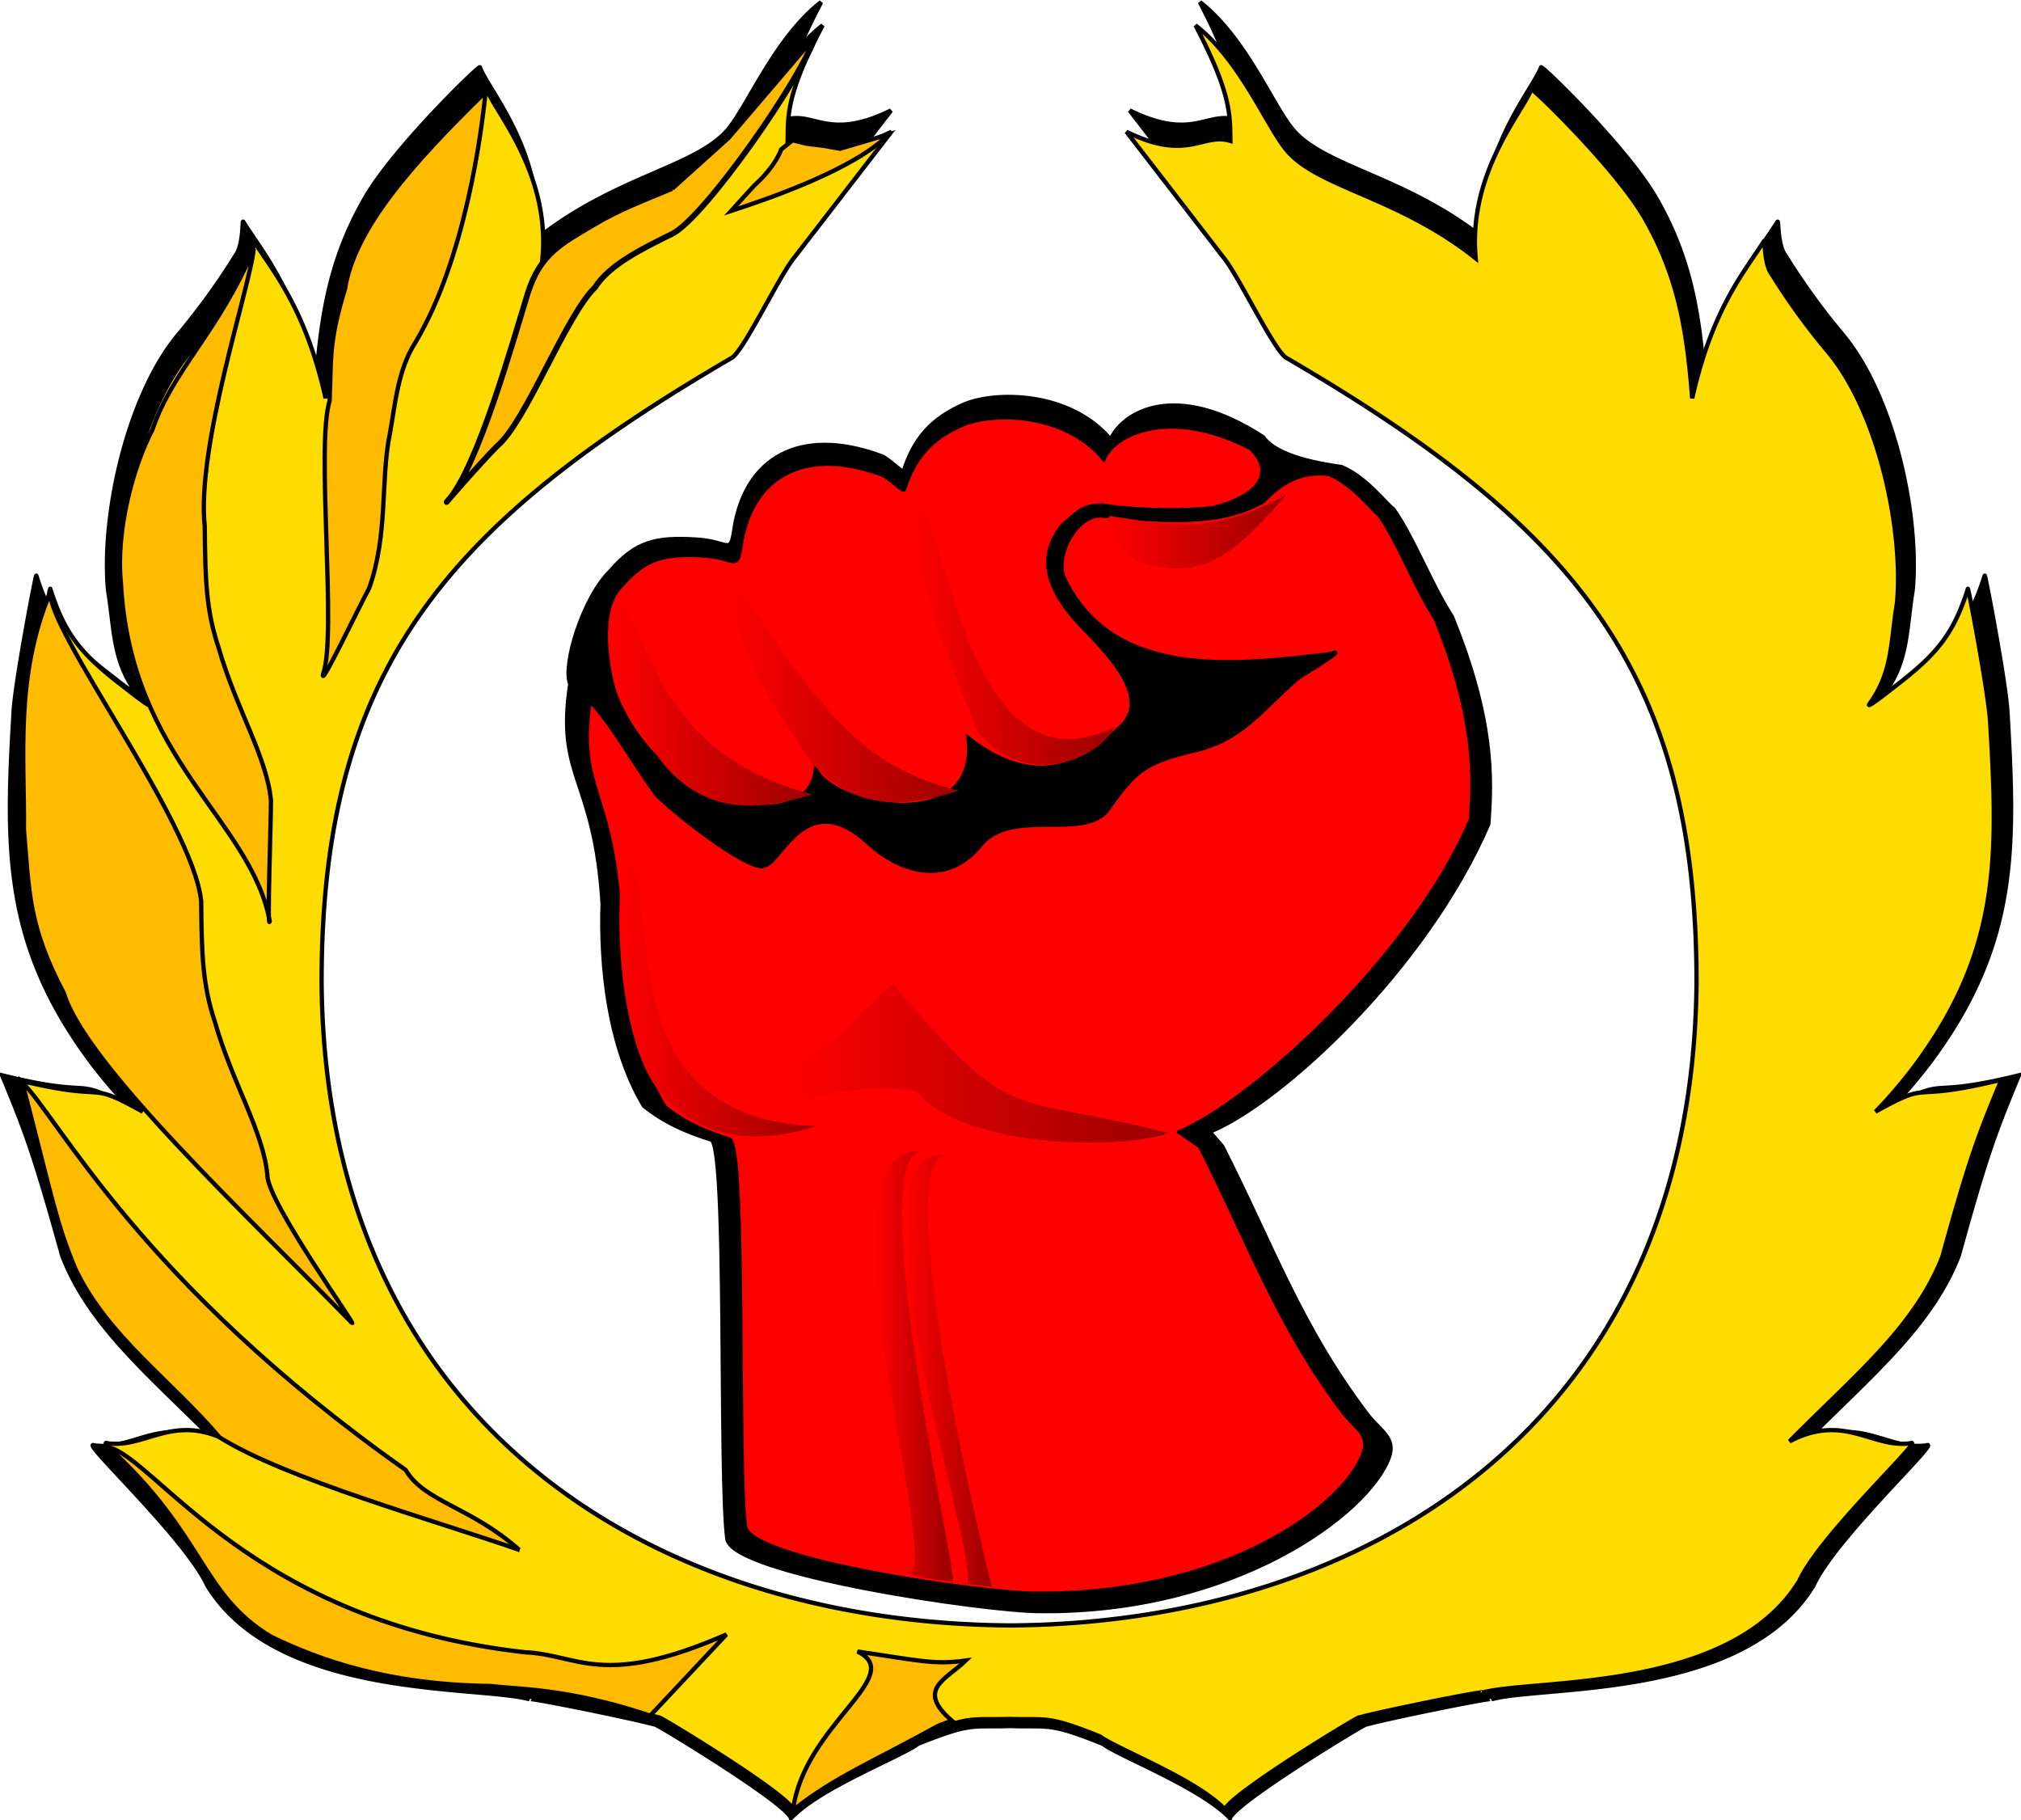 <svg xmlns="http://www.w3.org/2000/svg" xmlns:xlink="http://www.w3.org/1999/xlink" viewBox="0 0 470.18 423.43" version="1.0"><defs><linearGradient id="a"><stop offset="0" stop-color="red"/><stop offset="1" stop-color="#9a0000"/></linearGradient><linearGradient id="i" y2="248.38" xlink:href="#a" gradientUnits="userSpaceOnUse" x2="841.24" gradientTransform="matrix(.449 0 0 2.229 -146.68 -284.97)" y1="248.38" x1="796.14"/><linearGradient id="b" y2="419.09" xlink:href="#a" gradientUnits="userSpaceOnUse" x2="368.96" gradientTransform="matrix(1.002 0 0 .998 -146.68 -284.97)" y1="419.09" x1="315.59"/><linearGradient id="c" y2="422.16" xlink:href="#a" gradientUnits="userSpaceOnUse" x2="337.84" gradientTransform="matrix(.993 0 0 1.007 -146.68 -284.97)" y1="422.16" x1="290.7"/><linearGradient id="d" y2="348.39" xlink:href="#a" gradientUnits="userSpaceOnUse" x2="466.4" gradientTransform="matrix(.871 0 0 1.148 -146.68 -284.97)" y1="348.39" x1="411.68"/><linearGradient id="e" y2="795.4" xlink:href="#a" gradientUnits="userSpaceOnUse" x2="270.39" gradientTransform="matrix(1.548 0 0 .646 -146.68 -284.97)" y1="795.4" x1="213.07"/><linearGradient id="f" y2="626.35" xlink:href="#a" gradientUnits="userSpaceOnUse" x2="284.86" gradientTransform="matrix(1.566 0 0 .639 -146.68 -284.97)" y1="626.35" x1="257.98"/><linearGradient id="g" y2="404.21" xlink:href="#a" gradientUnits="userSpaceOnUse" x2="402.77" gradientTransform="matrix(.835 0 0 1.197 -146.68 -284.97)" y1="404.21" x1="348.08"/><linearGradient id="h" y2="235" xlink:href="#a" gradientUnits="userSpaceOnUse" x2="866.57" gradientTransform="matrix(.425 0 0 2.352 -146.68 -284.97)" y1="235" x1="824.02"/></defs><path d="M235.41 379.35c-84.27-.51-161.74-47.33-162.82-151.86-.132-73.98 28.89-108.46 96.77-148.16 2.61-1.018 10.93-18.577 14.67-23.475l23.25-30.154c-14.55 7.188-17.91.127-24.52 2.163.07-6.044-.38-10.942 8.26-27.356-10.48 8.143-16.77 23.602-21.46 29.391-7.31 9.034-26.3 11.006-44.77 25.765 1.9-20.166-11.31-34.798-13.15-40.015-.32-.318-19.813 18.576-26.608 30.218-8.002 13.805-10.224 26.528-11.494 42.941-4.763-21.438-12.574-30.217-16.956-37.215-.254-.446.064 5.407-1.714 7.761a159.469 159.469 0 01-13.4 18.512C29.466 92.307 23.56 120.17 25.148 137.28c1.524 9.36 1.079 16.23 6.477 23.8 1.461 1.91-6.477-4.52-7.112-4.96-8.827-6.94-12.701-11.58-16.067-22.21-.127-.32-4.89 24.75-5.27 31.62-1.842 31.36-2.477 53.5 17.209 80.48 2.477 3.43 6.858 8.71 9.907 11.7-14.035-7.82-6.86-1.91-29.784-7.57 5.398 12.98 7.493 18.58 13.97 41.92 6.415 16.67 20.83 28.19 36.135 43.71-13.082-6.81-19.432 1.72-28.704.44-3.556-1.46 21.4 21.7 26.354 32.64 16.32 26.53 62.737 23.09 74.937 26.4-1.15-.64 23.49 4.33 29.27 5.92.51 0 30.29 18.06 31.56 21.75 6.74-7.18 25.72-14.37 29.53-17.3 12.7-5.09 12.45-3.82 21.53-4.14 9.02.32 8.83-.95 21.47 4.14 3.87 2.93 22.79 10.12 29.59 17.3 1.27-3.69 31.05-21.75 31.56-21.75 5.78-1.59 30.35-6.56 29.27-5.92 12.13-3.31 58.62.13 74.88-26.4 4.95-10.94 29.91-34.1 26.35-32.64-9.27 1.28-15.62-7.25-28.64-.44 15.3-15.52 29.66-27.04 36.13-43.71 6.42-23.34 8.58-28.94 13.97-41.92-22.98 5.66-15.75-.25-29.78 7.57 3.05-2.99 7.43-8.27 9.91-11.7 19.68-26.98 19.05-49.12 17.21-80.48-.38-6.87-5.15-31.94-5.27-31.62-3.37 10.63-7.24 15.27-16.07 22.21-.64.44-8.57 6.87-7.11 4.96 5.39-7.57 4.89-14.44 6.41-23.8 1.59-17.11-4.25-44.973-16.26-59.414a160.537 160.537 0 01-13.4-18.512c-1.77-2.354-1.52-8.207-1.77-7.761-4.39 6.998-12.2 15.777-16.96 37.215-1.27-16.413-3.43-29.136-11.43-42.941-6.79-11.642-26.29-30.536-26.61-30.218-1.9 5.217-15.05 19.849-13.14 40.015-18.48-14.759-37.53-16.731-44.84-25.765-4.7-5.789-10.92-21.248-21.4-29.391 8.58 16.414 8.13 21.312 8.26 27.356-6.61-2.036-10.04 5.025-24.58-2.163l23.24 30.154c3.75 4.898 12.07 22.457 14.74 23.475 67.88 39.7 96.9 74.18 96.78 148.16-1.08 104.53-78.56 151.35-162.19 151.86z" stroke="#000" stroke-width="1.017" fill-rule="evenodd"/><path d="M235.07 378.09c-82.94-.5-159.19-46.5-160.25-149.19-.128-72.69 28.43-106.56 95.25-145.56 2.56-1.001 10.75-18.251 14.43-23.063l22.88-29.625c-14.31 7.062-17.63.125-24.13 2.125.07-5.938-.37-10.75 8.13-26.875-10.31 8-16.5 23.187-21.13 28.875-7.18 8.875-25.87 10.812-44.06 25.312 1.88-19.812-11.12-34.187-12.94-39.312-.31-.313-19.496 18.25-26.183 29.687-7.875 13.563-10.063 26.063-11.313 42.188-4.687-21.063-12.375-29.688-16.687-36.563-.25-.437.062 5.313-1.688 7.625a156.66 156.66 0 01-13.187 18.188C32.379 96.089 26.567 123.46 28.129 140.28c1.5 9.18 1.063 15.93 6.375 23.37 1.438 1.88-6.375-4.44-7-4.87-8.687-6.82-12.5-11.38-15.812-21.82-.125-.31-4.813 24.32-5.188 31.07-1.812 30.81-2.437 52.56 16.938 79.06 2.437 3.37 6.75 8.56 9.75 11.5-13.813-7.69-6.75-1.88-29.313-7.44 5.313 12.75 7.375 18.25 13.75 41.19 6.313 16.37 20.5 27.69 35.563 42.94-12.875-6.69-19.125 1.68-28.25.43-3.5-1.43 21.062 21.32 25.937 32.07 16.063 26.06 61.751 22.68 73.751 25.93-1.13-.62 23.12 4.25 28.81 5.82.5 0 29.81 17.75 31.06 21.37 6.63-7.06 25.32-14.12 29.07-17 12.5-5 12.25-3.75 21.18-4.06 8.88.31 8.69-.94 21.13 4.06 3.81 2.88 22.44 9.94 29.12 17 1.25-3.62 30.57-21.37 31.07-21.37 5.68-1.57 29.87-6.44 28.81-5.82 11.94-3.25 57.69.13 73.69-25.93 4.87-10.75 29.43-33.5 25.93-32.07-9.12 1.25-15.37-7.12-28.18-.43 15.06-15.25 29.18-26.57 35.56-42.94 6.31-22.94 8.44-28.44 13.75-41.19-22.63 5.56-15.5-.25-29.31 7.44 3-2.94 7.31-8.13 9.75-11.5 19.37-26.5 18.75-48.25 16.93-79.06-.37-6.75-5.06-31.38-5.18-31.07-3.32 10.44-7.13 15-15.82 21.82-.62.43-8.43 6.75-7 4.87 5.32-7.44 4.82-14.19 6.32-23.37 1.56-16.82-4.19-44.191-16-58.378a156.098 156.098 0 01-13.19-18.188c-1.75-2.312-1.5-8.062-1.75-7.625-4.31 6.875-12 15.5-16.69 36.563-1.25-16.125-3.37-28.625-11.25-42.188-6.69-11.437-25.87-30-26.19-29.687-1.87 5.125-14.81 19.5-12.93 39.312-18.19-14.5-36.94-16.437-44.13-25.312-4.62-5.688-10.75-20.875-21.06-28.875 8.44 16.125 8 20.937 8.12 26.875-6.5-2-9.87 4.937-24.18-2.125l22.87 29.625c3.69 4.812 11.88 22.062 14.5 23.062 66.81 39.001 95.38 72.871 95.25 145.56-1.06 102.69-77.31 148.69-159.62 149.19z" fill-rule="evenodd" stroke="#000" fill="#ffdc00"/><path d="M132.69 159.09c-3.36 21.99 5.71 21.6 7.52 51.15-.46 14.64 1.37 33.09 9.59 46.95 4.73 3.81 9.85 6.07 15.68 7.87 3.88 1.23 1.81 78.5 3.75 92.88 1.17 8.2 60.46 16.87 72.83 16.8 45.14.46 76.3-22.72 81.03-35.75 1.68-4.58-2.14-6.13-5.06-10-15.6-20.58-21.99-39.29-33.71-62.32l-2.96-3.41c16.71-6.78 50.49-38.11 64.87-71.58.77-10.26 1.36-24.13-8.49-48.25-4.92-7.61-8.8-18.13-13.59-24.96-1.82-1.29-6.22-7.36-12.05-9.81-10.23-1.42-16.04-3.79-18.3-6.98-20.4-13.253-32.57-5.712-35.42.61-9.59-11.417-27.13-11.224-34.19-8.128-7.45 3.29-11.47 7.808-13.93 15.478-.19.52-2.13-1.61-4.79-3.35-17.74-6.774-31.02-1.03-34.32 15.22-1.29 8.45-.84 4.45-9.39 4-9-.52-13.79.45-19.69 7.29-6.41 6.19-11.19 22.03-9.38 26.29z" stroke="#000" stroke-width="1.034" fill-rule="evenodd"/><path d="M144.51 136.26c-6.19 6-2.81 22-1.06 26.13 4.31 10.19 12.31 18.56 22.68 23 8.07 3.44 22.44 4.31 23.69-6.38 3.88 8.63 38.19 15.75 35.5-7.25 18.19 14.25 30 2.69 35.69-2.93 7.81-7.69-6.56-19.88-10.94-24.88-5.62-6.5-9.12-14.06-2.81-21.81 3-2.38 4.19-4.56 9.06-4.56 4.69.81 16.25 1.68 25.81.62 11.19-2.75 14.5-8.44 8.88-13.94-18.5-9.559-31.5-3.68-34.25 2.44-9.25-11.062-26.19-10.874-33-7.874-7.19 3.184-11.06 7.564-13.44 15.004-.19.5-2.06-1.57-4.62-3.25-17.13-6.57-29.94-1-33.13 14.75-1.25 8.18-.81 4.31-9.06 3.87-8.69-.5-13.31.44-19 7.06zm129.87 127.07c16.13-6.57 53.94-40.19 67.82-72.63.75-9.94 1.31-23.37-8.19-46.75-4.75-7.37-8.5-17.56-13.13-24.19-1.75-1.25-6-7.12-11.62-9.5-9.88-1.37-14.88 6.44-15.88 6.63-8.68 4.5-17.68 4.87-37.43 3-5.38 0-10.32 8.56-8.69 14.06 11.12 24.13 39.06 21 62.25 18.19 4.87-2-7.13 5.25-7.31 5.37-8.44 7.13-13 14.38-23.94 16.94-11.56 2.81-13.94 4.38-20.38 13.63-5.37 7.68-22.56-.5-29.81 8.5-7.56 9.37-18.19 6.5-25.75-.25-14.69-13.82-20.44 4.12-24.37 4.93-2.63 1.94-18.75-10.18-25.13-16.31-4.94-6.62-11.19-17.69-15.62-21.94-3.07 20.69 5.06 20.32 6.81 48.94-.44 14.19 2.62 32.06 10.56 45.5 4.56 3.69 9.5 5.88 15.13 7.63 3.75 1.18 1.75 76.06 3.62 90 1.13 7.93 55.75 15.68 67.69 15.62 43.56.44 71.69-20.06 76.25-32.69 1.62-4.43-2.06-5.93-4.88-9.68-15.06-19.94-21.87-39.38-33.18-61.69l-4.82-3.31z" fill-rule="evenodd" stroke="#000" fill="red"/><path d="M169.52 133.32c-.41 17.43 16.01 38.85 18.1 42.58 9.85 12.73 22.5 12.2 35.37 8.04-22.53-5.82-30.99-17.22-53.47-50.62z" fill-rule="evenodd" fill="url(#b)"/><path d="M142.97 139.95c-2.91 12.46 1.89 24.75 10.62 36.78 9.85 12.73 22.51 12.2 35.37 8.04-38.29-9.97-36.8-39.63-45.99-44.82z" fill-rule="evenodd" fill="url(#c)"/><path d="M211.85 115.89c.42 17.43 10.2 41.34 15.61 54.2 9.85 12.73 26.65 8.05 32.04-1.09-34.97 17.42-38.46-48.76-47.65-53.94v.83z" fill-rule="evenodd" fill="url(#d)"/><path d="M183.63 249.51c-2.9 12.45 9.37.67 29.72 4.4 9.85 12.73 45.74 13.87 58.6 9.7-38.29-9.96-35.14-.62-64.25-34.85l-13.28 12.45-10.79 8.3z" fill-rule="evenodd" fill="url(#e)"/><path d="M263.97 130.25c16.5 6.09 24.17-2.73 35.37-15.19-18.37 9.95-27.67 6.84-41.01 4.98 0 0-4.74 2.33 5.64 10.21z" fill-rule="evenodd" fill="url(#f)"/><path d="M145.45 198.88c-2.9 12.46-1.42 42.17 7.31 54.2 9.85 12.73 24.17 13.04 37.03 8.87-50.74-1.66-35.14-57.89-44.34-63.07z" fill-rule="evenodd" fill="url(#g)"/><path d="M211.02 365.83c2.07 1.25 11.86 2.34 10.63 1.92 1.55.28-20.65-95.82-7.79-99.99-25.85-.83 6.77 102.02-2.84 97.79v.28z" fill-rule="evenodd" fill="url(#h)"/><path d="M230.78 369.12c-.09.01-23.98-96.36-11.11-100.53-25.85-.83 12.19 104.65 4.5 99.74 0 0 6.61.8 6.61.79z" fill-rule="evenodd" fill="url(#i)"/><path d="M156.25 43.781c-6.6 2.767-12.32 4.881-18.31 8.48-7.15 4.302-12.27 6.654-15.2 16.094-3.21 10.374-11.56 40.255-18.49 48.035-2.3 2.59 7.32-8.55 11.49-12.71 6.58-5.518 15.9-30.272 22.68-36.822 3.35-5.284 10.98-9.018 17.94-12.453 7.55-3.724 30.63-36.861 33.37-46.248L169.4 31.944l-13.15 11.837z" fill-rule="evenodd" stroke="#000" stroke-width="1pt" fill="#fb0"/><path d="M80.26 67.2c-3.832 12.601-3.146 16.198-3.581 26.054-3.214 10.376 1.717 54.356-1.474 63.396-1.054 4.24 8.151-15.2 10.658-19.77 4.5-12.58 2.625-25.29 4.838-35.99 1.269-6.948 1.848-14.832 5.901-21.171C108.3 60.225 112.1 30.242 112.97 21.386 95.544 38.4 82.51 53.226 80.26 67.2zM28.127 135.58c2.18 41.08 30.351 55.19 34.628 78.75-.638 2.17.267-21.84.284-28.07-.894-10.08-8.164-21.56-12.176-35.58-2.88-8.6-3.131-15.66-3.228-28.22-1.997-18.66 10.515-55.701 11.391-64.556-8.299 19.503-18.843 28.105-23.583 42.079-4.565 8.717-8.54 23.667-7.316 35.597zM81.844 307.7c1.851 1.75-19.652-28.07-19.635-34.3-.894-10.08-8.164-21.55-12.176-35.57-2.88-8.61-3.131-15.66-3.228-28.23-1.997-18.66-35.936-63.05-35.06-71.91-8.3 19.51-6.005 38.78-6.18 55.25 1.245 14.52 1.004 22.42 9.283 38.08 4.98 16.6 43.215 52.29 66.996 76.68zM170.08 49.074c8.78-2.869 28.86-9.753 36.64-17.812L195.43 34.6l-3.59-.645-4.25-.532-3.19-.796-2.66 2.124s-1.16 3.819-6.35 8.48l-5.31 5.843zM120.81 360.53c-11.3-10.08-22.044-11.14-26.441-18.61-61.481-43.3-80.802-82.02-89.178-90.11 7.122 27.6 7.874 32.61 12.325 43.29 7.414 15.68 22.209 25.89 33.572 39.25 15.389 9.66 50.042 19.31 69.722 26.18zM169 380.19c-29.04 12.67-34.38 4.66-46.87 4.14-63.412-7.06-85.816-45.02-96.892-47.7 22.543 20.66 21.368 34.15 37.771 44.06 11.654 5.66 27.606 11.24 51.301 11.49 5.76.79 17.66.42 36.96 6.9L169 380.19zM224.68 386.26c-7.51 1.03-11.14-.06-25.19-2.1 11.65 5.66-12.49 17.02-15.01 36.93 9.61-7.69 18.43-11.15 33.87-19.69l3.08-1.16c-8.48-7.32-1.22-9.6 3.25-13.98z" fill-rule="evenodd" stroke="#000" fill="#fb0"/></svg>